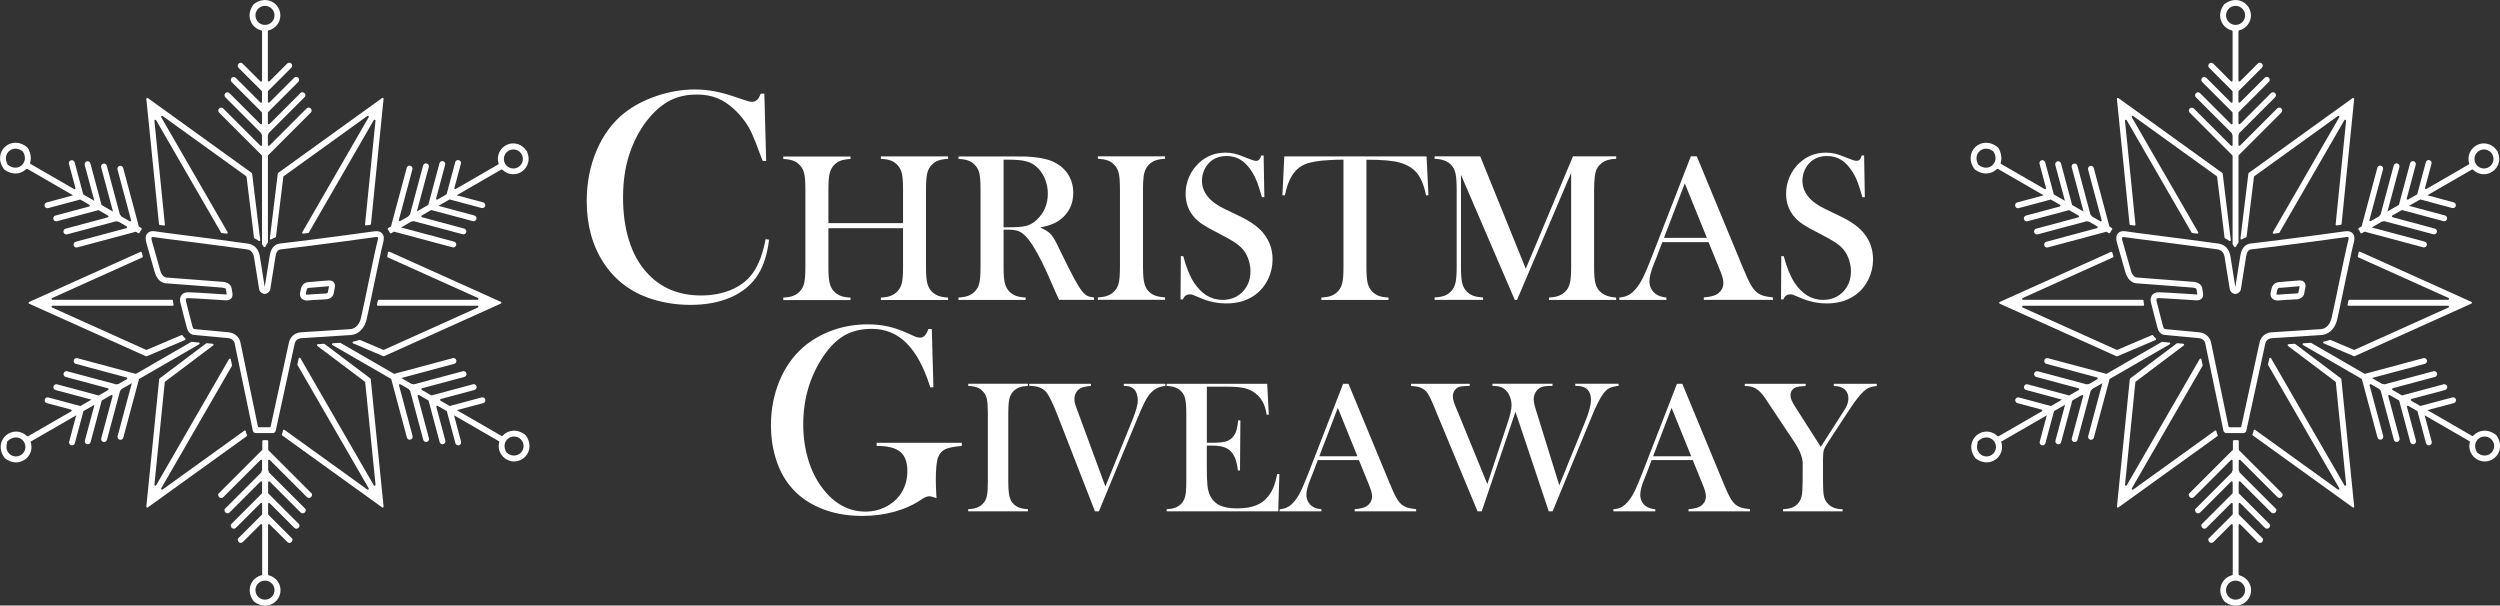 <svg xmlns="http://www.w3.org/2000/svg" id="Ebene_2" data-name="Ebene 2" viewBox="0 0 585.16 141.73"><rect x="0" y="0" width="585.16" height="141.73" fill="#333333" stroke="none"/><defs><style>      .cls-1 {        fill: #fff;      }    </style></defs><g id="Ebene_1-2" data-name="Ebene 1"><g><g><path class="cls-1" d="M70.59,80.74s0,.03,0,.04c0-.02,0-.04,0-.04Z"></path><path class="cls-1" d="M122.99,101.82c-1.98-1.58-4.15-1.15-5.35.17-.07.08-.18.09-.27.04l-10.44-6.03h0l6.18-1.65c.37-.1.58-.48.49-.84-.1-.37-.48-.59-.84-.49l-7.5,2.01h0s-2.14-1.23-2.14-1.23c-.17-.1-.14-.36.05-.41l7.89-2.11c.37-.1.58-.48.49-.84-.1-.37-.48-.59-.84-.49l-9.73,2.61h0s0,0,0,0l-2.22-1.28c-.17-.1-.14-.35.05-.41l9.88-2.65c.37-.1.58-.48.49-.84-.1-.37-.48-.59-.84-.49l-11.43,3.06s-.1,0-.15-.01c-.12-.06-.26-.08-.41-.06h0s0,0,0,0l-2.42-1.4h0s12.39-3.32,12.39-3.32c.37-.1.58-.48.49-.84-.1-.37-.48-.59-.84-.49l-13.72,3.68h0s-12.54-7.24-12.54-7.24c-.04-.02-.08-.03-.12-.03-.53.03-1.1.07-1.69.11-.22.01-.29.3-.1.41l13.69,7.9c.05.03.09.08.1.13l3.65,13.62c.08.31.36.51.66.51.06,0,.12,0,.18-.02.37-.1.58-.48.49-.84l-3.18-11.87c-.05-.19.15-.35.32-.25l1.96,1.13h0c.05.13.14.24.25.31.04.03.07.07.08.12l3.07,11.44c.08.31.36.51.66.51.06,0,.12,0,.18-.02.37-.1.58-.48.49-.84l-2.65-9.87c-.05-.19.15-.35.33-.25l2.22,1.28h0s2.61,9.73,2.61,9.73c.08.31.36.51.66.51.06,0,.12,0,.18-.02.37-.1.58-.48.49-.84l-2.11-7.88c-.05-.19.15-.35.32-.25l2.13,1.23h0s2.01,7.5,2.01,7.5c.08.31.36.51.66.51.06,0,.12,0,.18-.02.37-.1.58-.48.49-.84l-1.65-6.17h0s10.48,6.05,10.48,6.05c.09.05.13.15.1.24-.08.29-.12.6-.12.91,0,1.98,1.62,3.6,3.6,3.6,1.23,0,2.31-.62,2.97-1.56.01-.01.02-.02.02-.03h0s.07-.08.09-.12c.02-.03.03-.07.05-.1,0,0,0,0,0,0,.68-1.18.7-2.78-.4-4.33-.01-.02-.03-.03-.05-.05ZM122.47,104.97c-.12.46-.39.86-.75,1.16,0,0,0,0,0,0-.78.64-2.02.76-3.16-.21-.02-.02-.04-.04-.06-.07-.35-.67-.47-1.27-.38-1.8h0c.08-.48.3-.9.63-1.23.4-.4.95-.65,1.57-.65,1.23,0,2.23,1,2.23,2.23,0,.2-.03.39-.08.57Z"></path><path class="cls-1" d="M42.47,78.43l-8.12,3.45c-.06.02-.12.02-.18,0l-21.98-9.9c-.22-.1-.15-.42.09-.42h28.13c.14,0,.25-.14.21-.28h0c-.05-.17-.12-.49-.13-.89,0-.12-.1-.21-.22-.21H12.28c-.24,0-.31-.33-.09-.42l21.12-9.51c.1-.05.15-.16.12-.26-.09-.31-.17-.61-.26-.9-.04-.13-.18-.2-.3-.14l-24.97,11.24-1.08.49c-.17.08-.17.33,0,.4l1.08.49,26.26,11.82c.06.03.12.03.18,0l8.95-3.8c.15-.06.18-.26.06-.37-.23-.21-.44-.45-.61-.7-.06-.09-.17-.12-.27-.08Z"></path><path class="cls-1" d="M74.52,80.56h-.12c-.21.02-.28.28-.12.41l11.11,8.36s.08.09.09.15l2.42,23.98c.02.24-.29.34-.41.13l-17.17-29.74c-.1-.18-.37-.13-.41.06l-.3,1.36c-.01.05,0,.11.02.16l11.49,19.9,5.17,8.96c.12.21-.13.43-.32.29l-19.38-13.96c-.13-.09-.31-.03-.34.12l-.12.47c-.03.16-.08.3-.15.44-.04.1-.01.21.07.27l22.42,16.15.96.69c.16.11.37-.01.35-.2l-.12-1.18-2.89-28.65c0-.06-.04-.12-.09-.15l-10.72-8.07s-.09-.05-.15-.04c-.37.02-.74.05-1.1.07h-.21Z"></path><path class="cls-1" d="M38.57,52.35l-2.43-24.08c-.02-.24.29-.34.41-.13l15.18,26.29c.03.06.1.1.16.11.39.05.78.1,1.17.15.18.02.31-.17.22-.33l-10.37-17.96-5.17-8.96c-.12-.21.13-.43.32-.29l19.56,14.09c.05.04.08.09.09.15l1.74,14.23c0,.08.06.14.13.18.32.14.65.33.97.58.16.12.38,0,.36-.2l-1.9-15.55c0-.06-.04-.12-.09-.15l-23.36-16.83-.96-.69c-.16-.11-.37.01-.35.2l.12,1.18,2.84,28.12c.01.1.09.18.19.2.29.04.41.06.95.13.14.02.26-.1.25-.24l-.02-.21Z"></path><path class="cls-1" d="M33.08,53.37l-.5-.29c-.05-.03-.09-.08-.1-.13l-3.65-13.63c-.1-.37-.48-.59-.84-.49-.37.1-.58.48-.49.84l3.18,11.87c.05.19-.15.35-.32.25l-1.96-1.13h0c-.05-.14-.14-.25-.25-.32-.04-.03-.07-.07-.09-.12l-3.06-11.43c-.1-.37-.48-.59-.84-.49-.37.1-.58.48-.49.84l2.78,10.39h0l-2.68-1.55h0s-2.61-9.73-2.61-9.73c-.1-.37-.48-.59-.84-.49-.37.1-.58.48-.49.84l2.25,8.4h0s0,0,0,0l-2.52-1.45c-.05-.03-.09-.08-.1-.13l-1.99-7.42c-.1-.37-.48-.59-.84-.49-.37.1-.58.48-.49.84l1.52,5.66c.05.19-.15.35-.32.25l-10.2-5.89c-.09-.05-.13-.16-.1-.26.32-1.01.2-2.18-.51-3.48-.01-.02-.03-.05-.05-.06-3.88-3.32-8.52,1.15-5.5,5.08.01.02.03.03.05.05,1.92,1.4,3.92,1.05,5.12-.13.07-.07.18-.08.26-.03l10.7,6.18h0s-6.18,1.66-6.18,1.66c-.37.1-.58.48-.49.84.08.31.36.51.66.51.06,0,.12,0,.18-.02l7.5-2.01h0s2.13,1.23,2.13,1.23c.17.1.14.35-.05.41l-7.88,2.11c-.37.1-.58.48-.49.84.08.31.36.51.66.51.06,0,.12,0,.18-.02l9.64-2.58c.06-.02.12,0,.17.02l2.14,1.24c.17.1.14.35-.05.41l-9.87,2.65c-.37.1-.58.48-.49.84.08.31.36.51.66.51.06,0,.12,0,.18-.02l11.44-3.06c.05-.01.1,0,.15.01.09.04.19.07.29.07.03,0,.07,0,.1-.01h.01s1.95,1.13,1.95,1.13c.17.1.14.35-.05.41l-11.87,3.18c-.37.1-.58.48-.49.84.08.31.36.51.66.51.06,0,.12,0,.18-.02l13.71-3.67h0s.56.33.56.33c.12.07.27.01.32-.11.1-.24.31-.55.46-.75.08-.11.05-.26-.07-.32ZM5.75,37.59c-.12.46-.38.86-.74,1.16,0,0,0,0,0,0-.78.65-2.03.75-3.18-.18-.03-.02-.05-.05-.06-.08-.34-.68-.46-1.29-.36-1.83.08-.47.31-.9.64-1.22.75-.75,2-.94,3.22-.06.02.01.04.03.05.05.43.6.64,1.45.44,2.15Z"></path><path class="cls-1" d="M91.25,54.49c.05.13.2.18.31.11l.66-.38h0s13.71,3.67,13.71,3.67c.06.02.12.02.18.02.3,0,.58-.2.66-.51.1-.37-.12-.74-.49-.84l-12.39-3.32h0s0,0,0,0l2.42-1.4h0s.07.01.1.01c.1,0,.2-.03.29-.07.05-.02.1-.03.15-.01l11.44,3.06c.06.02.12.02.18.02.3,0,.58-.2.66-.51.1-.37-.12-.74-.49-.84l-9.87-2.65c-.19-.05-.22-.31-.05-.41l2.14-1.24c.05-.03.11-.04.17-.02l9.64,2.58c.06.02.12.02.18.02.3,0,.58-.2.66-.51.1-.37-.12-.74-.49-.84l-8.4-2.25h0s0,0,0,0l2.6-1.5h0l7.5,2.01c.06.02.12.02.18.02.3,0,.58-.2.66-.51.1-.37-.12-.74-.49-.84l-6.17-1.65h0s10.42-6.02,10.42-6.02c.09-.05.19-.04.26.03.65.65,1.55,1.06,2.55,1.06,1.99,0,3.6-1.62,3.6-3.6,0-.5-.1-.97-.29-1.4h0c0-.13-.03-.26-.09-.37-.05-.08-.11-.15-.18-.21-.02-.01-.03-.02-.05-.03h0c-.65-.96-1.75-1.6-2.99-1.6-1.98,0-3.6,1.62-3.6,3.6,0,.38.06.74.17,1.08.03.1-.01.2-.1.25l-9.92,5.73c-.17.1-.38-.06-.32-.25l1.52-5.66c.1-.37-.12-.74-.49-.84-.37-.1-.74.12-.84.49l-1.99,7.42c-.02.06-.05.11-.1.13l-2.06,1.19c-.17.1-.38-.06-.32-.25l2.11-7.89c.1-.37-.12-.74-.49-.84-.37-.1-.74.12-.84.49l-2.61,9.73h0s-2.68,1.55-2.68,1.55h0l2.79-10.4c.1-.37-.12-.74-.49-.84-.37-.1-.74.12-.84.49l-3.06,11.43s-.04.09-.09.12c-.11.08-.2.19-.25.32h0s-1.96,1.13-1.96,1.13c-.17.1-.38-.06-.32-.25l3.18-11.87c.1-.37-.12-.74-.49-.84-.37-.1-.74.12-.84.49l-3.68,13.72h0s-.66.38-.66.38c-.11.06-.15.21-.07.32.15.21.36.54.45.76ZM120.16,34.98c.6,0,1.15.24,1.55.63h0c.33.32.56.74.64,1.22.02.12.03.25.03.38,0,1.23-1,2.23-2.23,2.23-.54,0-1.04-.2-1.42-.52h0c-.36-.3-.62-.7-.73-1.17h0c-.04-.18-.07-.36-.07-.54,0-1.23,1-2.23,2.23-2.23Z"></path><path class="cls-1" d="M44.92,80.01c-.05-.01-.11,0-.16.02l-12.95,7.48h0s-13.71-3.67-13.71-3.67c-.37-.1-.74.12-.84.49-.1.37.12.74.49.84l11.87,3.18c.19.05.22.31.05.41l-1.96,1.13h0c-.14-.02-.28,0-.4.06-.05.02-.1.03-.15.01l-11.43-3.06c-.37-.1-.74.12-.84.49-.1.37.12.74.49.84l9.88,2.65c.19.05.22.31.05.41l-2.22,1.28h0s-9.73-2.61-9.73-2.61c-.37-.1-.74.12-.84.49-.1.37.12.74.49.84l8.4,2.25h0l-2.59,1.5h0s-7.5-2.01-7.5-2.01c-.37-.1-.74.12-.84.49-.1.37.12.74.49.84l5.65,1.51c.19.05.22.31.05.41l-10.1,5.83c-.09.05-.19.04-.26-.03-.65-.65-1.56-1.06-2.55-1.06-2.82,0-4.89,3.26-2.65,6.21.01.02.03.03.05.05,2.95,2.24,6.21.16,6.21-2.65,0-.44-.08-.86-.22-1.25h0s10.69-6.17,10.69-6.17h0s-1.65,6.17-1.65,6.17c-.1.37.12.74.49.84.06.02.12.02.18.02.3,0,.58-.2.66-.51l2.01-7.5h0s2.59-1.5,2.59-1.5h0s-2.25,8.4-2.25,8.4c-.1.37.12.74.49.84.06.02.12.02.18.02.3,0,.58-.2.66-.51l2.61-9.73h0s2.22-1.28,2.22-1.28c.17-.1.38.06.32.25l-2.65,9.88c-.1.37.12.74.49.84.06.02.12.02.18.02.3,0,.58-.2.66-.51l3.07-11.44s.04-.09.08-.12c.11-.07.2-.18.25-.31h0s0,0,0,0l2.42-1.39h0s0,0,0,0l-3.32,12.39c-.1.37.12.74.49.84.06.02.12.02.18.02.3,0,.58-.2.66-.51l3.68-13.72h0s14.08-8.13,14.08-8.13c.19-.11.12-.39-.09-.41-.4-.04-.76-.07-1.04-.09-.18,0-.36-.03-.53-.06ZM3.73,106.84c-.6,0-1.14-.24-1.54-.63,0,0,0,0,0,0-.33-.32-.56-.74-.65-1.21-.09-.48.02-1.02.14-1.61,0-.04.03-.09.06-.12,1.23-1.17,2.58-1.06,3.41-.37.35.3.61.7.73,1.17h0c.04.18.07.36.07.54,0,1.23-1,2.23-2.23,2.23Z"></path><path class="cls-1" d="M111.76,70.18h-23.1c-.1,0-.2.07-.22.18-.07.33-.13.64-.2.93-.03.14.08.27.22.27h23.3c.24,0,.31.33.09.42l-21.98,9.9c-.06.03-.12.03-.18,0l-5.43-2.31c-.06-.02-.12-.02-.18,0-.32.15-.91.29-1.39.38-.21.04-.25.34-.04.42l7.06,3c.06.02.12.02.18,0l26.26-11.82,1.08-.49c.17-.08.17-.33,0-.4l-1.08-.49-25.01-11.26c-.13-.06-.28.02-.31.15-.06.29-.13.6-.2.93-.02.1.03.21.13.25l21.1,9.5c.22.1.15.42-.09.42Z"></path><path class="cls-1" d="M62.71,56.68v-20.2c0-.06.02-.12.06-.16l9.97-9.97c.27-.27.27-.7,0-.97-.27-.27-.7-.27-.97,0l-8.69,8.69c-.14.14-.38.04-.38-.16v-2.19s.02-.09.04-.13c.06-.1.1-.21.11-.33,0-.05.03-.1.06-.13l8.37-8.37c.27-.27.27-.7,0-.97-.27-.27-.7-.27-.97,0l-7.23,7.23c-.14.14-.38.04-.38-.16v-2.47c0-.06.02-.12.06-.16l7.06-7.06c.27-.27.27-.7,0-.97-.27-.27-.7-.27-.97,0l-5.77,5.77c-.14.14-.38.04-.38-.16v-2.37c0-.06.02-.12.06-.16l5.43-5.43c.27-.27.27-.7,0-.97-.27-.27-.7-.27-.97,0l-4.14,4.14c-.14.14-.38.04-.38-.16V7.32c0-.1.07-.19.17-.21,1.58-.39,2.75-1.81,2.75-3.5,0-2.81-3.24-4.89-6.2-2.66-.02.01-.03.03-.05.05-2.02,2.64-.57,5.55,1.79,6.12.1.02.17.11.17.21v11.55c0,.2-.24.3-.38.16l-4.14-4.14c-.27-.27-.7-.27-.97,0-.27.27-.27.7,0,.97l5.43,5.43s.06.1.06.16v2.37c0,.2-.24.3-.38.16l-5.77-5.77c-.27-.27-.7-.27-.97,0-.27.27-.27.7,0,.97l7.06,7.06s.06.1.06.16v2.47c0,.2-.24.3-.38.16l-7.23-7.23c-.27-.27-.7-.27-.97,0-.27.27-.27.7,0,.97l8.37,8.37s.06.08.06.13c0,.12.05.23.11.33.03.04.04.08.04.13v2.19c0,.2-.24.3-.38.16l-8.69-8.69c-.27-.27-.7-.27-.97,0-.27.27-.27.7,0,.97l9.98,9.98s.06.1.06.16v20.61s.02.09.05.13c.11.15.22.31.33.49.09.15.31.14.39-.01.17-.34.36-.63.56-.88.03-.04.05-.09.05-.14ZM59.79,3.6c0-.99.64-1.83,1.54-2.12.22-.07.45-.11.69-.11s.47.04.69.11c.89.29,1.54,1.13,1.54,2.12s-.64,1.83-1.54,2.12c-.22.07-.45.11-.69.11s-.47-.04-.69-.11c-.89-.29-1.54-1.13-1.54-2.12Z"></path><path class="cls-1" d="M66.41,41.24l19.56-14.09c.19-.14.44.08.32.29l-5.17,8.96-10.37,17.96c-.09.16.04.35.22.33.38-.05.77-.1,1.16-.15.07,0,.13-.05.16-.11l15.19-26.3c.12-.21.44-.1.41.13l-2.43,24.08-.02.18c-.02.14.11.26.25.24.54-.07.68-.1.95-.13.1-.01.18-.1.19-.2l2.83-28.1.12-1.18c.02-.19-.19-.31-.35-.2l-.96.69-23.36,16.83c-.05.04-.08.09-.09.15l-1.86,15.2c-.02.19.18.32.34.21.32-.21.64-.36.95-.46.08-.03.14-.1.15-.18l1.72-14.01c0-.06.04-.12.09-.15Z"></path><path class="cls-1" d="M61.27,105.41l-10.15,10.15s-.06.1-.06.15c0,.57.36.85.72.85.18,0,.35-.07.49-.2l8.69-8.69c.14-.14.38-.04.38.16v2.19s-.02.09-.04.13c-.06.1-.1.21-.11.33,0,.05-.03.1-.06.13l-8.54,8.54s-.06.1-.06.15c0,.57.36.85.72.85.18,0,.35-.07.49-.2l7.23-7.23c.14-.14.38-.04.38.16v2.47c0,.06-.02.12-.06.16l-7.23,7.23s-.06.1-.06.15c0,.57.36.86.72.86.18,0,.35-.07.49-.2l5.77-5.77c.14-.14.38-.04.38.16v2.37c0,.06-.02.12-.06.16l-5.6,5.6s-.06.1-.06.15c0,.57.36.85.72.85.18,0,.35-.07.49-.2l4.14-4.14c.14-.14.38-.04.38.16v11.55c0,.1-.07.19-.17.21-2.36.58-3.81,3.48-1.79,6.12.01.02.03.03.05.05,2.96,2.22,6.2.15,6.2-2.66,0-1.7-1.17-3.12-2.75-3.5-.1-.02-.17-.11-.17-.21v-11.55c0-.2.24-.3.38-.16l4.14,4.14c.13.13.31.2.49.2.36,0,.73-.29.72-.86,0-.05-.03-.11-.06-.15l-5.6-5.6s-.06-.1-.06-.16v-2.37c0-.2.24-.3.38-.16l5.77,5.77c.13.13.31.2.49.2.36,0,.73-.29.72-.86,0-.05-.03-.11-.06-.15l-7.23-7.23s-.06-.1-.06-.16v-2.47c0-.2.24-.3.38-.16l7.23,7.23c.13.13.31.2.49.2.36,0,.73-.29.72-.86,0-.05-.03-.11-.06-.15l-8.54-8.54s-.06-.08-.06-.13c0-.11-.04-.23-.11-.33-.03-.04-.04-.08-.04-.13v-2.19c0-.2.24-.3.38-.16l8.69,8.69c.13.13.31.2.49.2.36,0,.73-.29.72-.86,0-.05-.03-.11-.06-.15l-10.15-10.15s-.06-.1-.06-.16v-1.99c0-.12-.1-.22-.22-.22h-.93c-.12,0-.22.1-.22.22v2c0,.06-.02.12-.06.16ZM62.71,136.01c.89.29,1.54,1.13,1.54,2.12s-.64,1.83-1.54,2.12c-.22.07-.45.11-.69.11s-.47-.04-.69-.11c-.89-.29-1.54-1.13-1.54-2.12s.64-1.83,1.54-2.12c.22-.07.45-.11.69-.11s.47.04.69.11Z"></path><path class="cls-1" d="M57.18,100.81l-19.12,13.77c-.19.14-.44-.08-.32-.29l5.17-8.96,11.37-19.69s.04-.1.03-.16l-.29-1.37c-.04-.2-.31-.24-.41-.07l-17.06,29.54c-.12.21-.44.1-.41-.13l2.42-23.98c0-.06.04-.12.09-.15l11.24-8.46c.16-.12.09-.38-.11-.4-.46-.04-.93-.09-1.38-.13-.05,0-.11.01-.15.04l-10.9,8.21s-.08.09-.09.15l-2.89,28.65-.12,1.18c-.02.19.19.31.35.2l.96-.69,22.19-15.98c.09-.07.12-.19.06-.29-.1-.19-.18-.4-.23-.62l-.05-.25c-.03-.16-.22-.23-.35-.13Z"></path><path class="cls-1" d="M71.86,70.33h.03s.02,0,.03,0c.03,0,3.17-.24,4.34-.27,1.21-.04,1.82-.85,1.87-1.59l.2-.98s0-.01,0-.02c.06-.21.21-.87-.2-1.38-.2-.25-.59-.52-1.33-.44-1.59.14-4.51.37-4.52.37-.55,0-1.55.32-1.84,1.54v.06c-.06.22-.14.54-.2.88-.11.65.11,1.07.31,1.3.44.5,1.1.54,1.3.54ZM71.59,68.71c.05-.29.12-.59.17-.79v-.06c.12-.43.4-.48.51-.48.03,0,.05,0,.08,0,.02,0,3.04-.25,4.57-.38h.02s.06,0,.08,0c0,.03-.01.06-.02.09,0,.03-.02.05-.02.08l-.21,1.07v.02s-.01.05-.01.09c-.02.22-.21.34-.56.35-1.21.04-4.34.27-4.37.28-.03,0-.06,0-.08,0-.11-.02-.19-.12-.17-.23,0,0,0,0,0,0Z"></path><path class="cls-1" d="M68.96,80.51c0-.05.19-1.25,1.55-1.35.53-.04,2.09-.13,3.9-.25h.17c2.86-.19,6.43-.41,7.48-.49,1.27-.1,2.32-.76,3.04-1.91.47-.76.65-1.5.68-1.64.13-.46.64-2.91,1.47-6.86v-.03c.96-4.53,2.14-10.17,2.42-11.16.28-.98.21-1.7-.23-2.19-.4-.45-1.02-.61-1.85-.48h-.02c-1.01.16-14.19,1.94-21.58,2.8h-.1c-.88.11-2.35.27-2.78,3.02-.93,5.91-1,6.34-1.15,7.21h0c-.25-1.53-1.14-7.18-1.15-7.21,0-.01,0-.02,0-.04-.55-2.61-2.26-2.84-3.17-2.97h-.08c-3.79-.54-9.31-1.25-13.75-1.82h-.01c-3.76-.48-7.01-.9-7.45-.99-.79-.15-1.44.01-1.85.46-.45.49-.53,1.23-.25,2.2.42,1.45,1.49,5.22,1.84,6.46l.1.35c.03.11.19.7.55,1.29.57.92,1.37,1.42,2.31,1.42,3.57.25,11.96.91,12.91.99h.04c.28.02.64.11.8.25.04.03.07.08.07.13l.2,1.21s0,.01,0,.02c-.03,0-.08,0-.12,0l-.25-.02c-5.05-.33-8.05-.5-8.67-.5-.87,0-1.33.37-1.56.68-.51.69-.3,1.58-.25,1.75.05.21,1.3,5.16,1.54,5.98.13.54.68,1.58,1.79,1.59,1.72.14,6.42.59,7.83.73,1.37.14,1.56,1.21,1.57,1.33,0,.02,0,.04,0,.06l4.23,20.3c.07.32.35.54.67.54h4.01c.32,0,.6-.23.67-.54l4.42-20.3s0-.04,0-.05ZM54.1,69.87c.43-.49.32-1.14.31-1.17l-.22-1.35s-.01-.07-.03-.11c-.38-1.14-1.83-1.26-2.11-1.28-.95-.07-9.34-.73-12.94-.99-.02,0-.03,0-.05,0-1.14,0-1.55-1.65-1.56-1.67,0-.01,0-.02,0-.03-.01-.05-1.45-5.11-1.94-6.83-.17-.58-.11-.85-.05-.9.04-.05.24-.1.58-.03.48.09,3.43.47,7.51.99h.06c4.43.58,9.94,1.28,13.72,1.81h.08c.78.12,1.66.24,2.01,1.89v.09c.33,2,1.08,6.73,1.19,7.4.02.1.04.17.06.23,0,.01,0,.03.01.04.23.48.71.82,1.21.85.01,0,.03,0,.04,0,.48-.04.94-.34,1.18-.79.02-.04.04-.09.06-.14.01-.05.03-.12.04-.19l.05-.29h0c.14-.86.21-1.29,1.15-7.22.27-1.71.82-1.77,1.58-1.86h.11c7.52-.88,20.8-2.68,21.67-2.82.42-.07.58,0,.61.03.04.05.11.3-.07.9-.3,1.04-1.44,6.49-2.44,11.29v.05c-.67,3.15-1.35,6.41-1.45,6.73,0,.02-.01.04-.02.06-.02.09-.49,2.32-2.49,2.48-1.05.08-4.61.3-7.47.48h0c-1.8.11-3.51.22-4.07.26-1.95.14-2.69,1.69-2.81,2.5l-4.26,19.56c-.02.1-.11.17-.22.17h-2.54c-.1,0-.2-.07-.22-.18l-4.07-19.54s0,0,0-.01c-.03-.2-.16-.85-.7-1.47-.51-.59-1.24-.94-2.09-1.03-1.43-.14-6.17-.59-7.88-.74-.02,0-.04,0-.06,0-.34,0-.49-.54-.5-.56,0-.01,0-.03-.01-.04-.22-.74-1.52-5.9-1.53-5.95v-.02c-.04-.14-.07-.44.02-.57.06-.08.23-.12.46-.12.34,0,1.9.06,8.58.5l.25.02c.67.04,1.05-.22,1.25-.44Z"></path></g><g><g><path class="cls-1" d="M178.91,21.96l.42,15.71h-.81c-.26-.68-.46-1.2-.6-1.55-.82-2.25-1.49-3.93-2-5.03-.91-1.97-2.24-3.77-3.97-5.41-1.31-1.24-2.67-2.14-4.08-2.71s-2.99-.84-4.75-.84c-2.65,0-4.95.57-6.89,1.72-1.71,1.01-3.3,2.46-4.78,4.34-1.48,1.89-2.68,4.04-3.62,6.45-1.34,3.4-2,7.27-2,11.6,0,3.68.46,7,1.37,9.95s2.25,5.43,4.01,7.42c3.23,3.7,7.52,5.55,12.87,5.55,2.67,0,5.07-.46,7.21-1.39,2.13-.93,3.78-2.23,4.96-3.92,1.36-1.95,2.34-4.57,2.95-7.88l.81.14c-.45,3.7-1.45,6.64-3.02,8.82-1.5,2.09-3.57,3.68-6.21,4.78s-5.69,1.65-9.16,1.65c-3.23,0-6.33-.48-9.28-1.44-4.71-1.55-8.39-4.34-11.04-8.38-2.65-4.04-3.97-8.86-3.97-14.47,0-4.29.77-8.24,2.32-11.87s3.7-6.53,6.47-8.74c2.13-1.69,4.68-3.03,7.65-4.03,2.96-1,5.94-1.49,8.91-1.49s5.84.54,9,1.62l2.88.95c.56.21,1.05.32,1.48.32.59,0,1.07-.25,1.44-.74.16-.23.36-.62.6-1.16h.84Z"></path><path class="cls-1" d="M193.9,52.23h17.47v-7.9c0-1.69-.09-2.94-.28-3.74-.19-.8-.54-1.47-1.05-1.99-.46-.48-.98-.82-1.56-1.03-.58-.21-1.35-.34-2.3-.39v-.57h15.73v.57c-.94.05-1.69.18-2.28.39-.58.21-1.1.56-1.56,1.03-.51.53-.86,1.19-1.05,2.01-.19.81-.28,2.05-.28,3.73v18.14c0,1.67.09,2.91.28,3.72.19.8.54,1.48,1.05,2.02.46.46.98.8,1.56,1.02.58.22,1.34.36,2.28.41v.57h-15.73v-.57c.95-.05,1.72-.18,2.3-.41.58-.22,1.1-.56,1.56-1.02.51-.52.86-1.19,1.05-1.99.19-.8.28-2.05.28-3.74v-9.08h-17.47v9.08c0,1.67.09,2.92.28,3.73.19.81.54,1.48,1.05,2.01.44.46.96.8,1.54,1.02.58.22,1.35.36,2.3.41v.57h-15.73v-.57c.95-.05,1.72-.18,2.3-.41.58-.22,1.1-.56,1.54-1.02.52-.52.88-1.19,1.06-1.99.18-.8.27-2.05.27-3.74v-18.14c0-1.69-.09-2.94-.27-3.74-.18-.8-.53-1.47-1.06-1.99-.44-.48-.96-.82-1.55-1.03-.59-.21-1.35-.34-2.29-.39v-.57h15.73v.57c-.94.05-1.69.18-2.28.39-.58.21-1.1.56-1.56,1.03-.51.53-.86,1.19-1.05,2.01-.19.81-.28,2.05-.28,3.73v7.9Z"></path><path class="cls-1" d="M234.9,53.76v8.71c0,1.67.09,2.92.28,3.73.19.81.54,1.48,1.05,2.01.44.46.96.8,1.54,1.02.58.22,1.35.36,2.3.41v.57h-15.73v-.57c.95-.05,1.72-.18,2.3-.41.58-.22,1.1-.56,1.54-1.02.52-.52.88-1.19,1.06-1.99.18-.8.27-2.05.27-3.74v-18.14c0-1.69-.09-2.94-.27-3.74-.18-.8-.53-1.47-1.06-1.99-.44-.48-.96-.82-1.55-1.03-.59-.21-1.35-.34-2.29-.39v-.57h11.86c1.98,0,3.29,0,3.91.02,2.54.11,4.54.46,5.98,1.03,1.62.66,2.88,1.64,3.78,2.94.89,1.3,1.34,2.82,1.34,4.54,0,2.56-.97,4.61-2.9,6.15-.59.46-1.24.84-1.96,1.13-.71.3-1.67.57-2.87.84.98.41,1.71.84,2.19,1.28.38.34.72.78,1.03,1.29.31.52.78,1.43,1.4,2.74,1.46,3,2.56,5.2,3.31,6.58.75,1.39,1.37,2.39,1.88,3.01.41.51.81.86,1.19,1.06.39.2.91.33,1.59.39v.57h-8.17c-.41-.9-.67-1.48-.79-1.72l-1.72-3.91c-1.03-2.35-2.08-4.42-3.13-6.23-1.05-1.79-2.01-3.01-2.88-3.67-.44-.33-.92-.56-1.43-.7-.51-.14-1.13-.21-1.87-.21h-1.21ZM234.9,53.21h.94c2.03,0,3.49-.11,4.37-.34.88-.23,1.7-.71,2.47-1.43,1.72-1.64,2.58-3.67,2.58-6.1,0-1.3-.25-2.51-.75-3.65-.5-1.14-1.19-2.08-2.08-2.82-.69-.56-1.51-.95-2.46-1.17-.95-.22-2.31-.33-4.06-.33h-1.01v15.85Z"></path><path class="cls-1" d="M272.7,36.6v.57c-.94.05-1.69.18-2.28.39-.58.21-1.1.56-1.56,1.03-.64.66-1.03,1.57-1.18,2.73-.1.87-.15,1.87-.15,3v18.14c0,1.36.07,2.44.2,3.22s.34,1.42.64,1.89c.43.66.98,1.14,1.65,1.46.67.32,1.57.51,2.68.58v.57h-15.73v-.57c.95-.05,1.72-.18,2.3-.41.58-.22,1.1-.56,1.54-1.02.52-.52.88-1.19,1.06-1.99.18-.8.27-2.05.27-3.74v-18.14c0-1.69-.09-2.94-.27-3.74-.18-.8-.53-1.47-1.06-1.99-.44-.48-.96-.82-1.55-1.03-.59-.21-1.35-.34-2.29-.39v-.57h15.73Z"></path><path class="cls-1" d="M276.32,70.1l.07-10.16.57.02c.69,2.59,1.51,4.62,2.46,6.11,1.79,2.75,4.04,4.12,6.74,4.12,1.89,0,3.45-.63,4.68-1.89,1.23-1.26,1.85-2.86,1.85-4.8,0-.84-.14-1.69-.41-2.56-.27-.87-.64-1.62-1.1-2.24-.48-.64-1.14-1.26-2.01-1.85-.86-.59-2.18-1.34-3.95-2.24-1.56-.79-2.75-1.45-3.58-1.99-.83-.54-1.5-1.09-2.01-1.65-1.41-1.54-2.12-3.42-2.12-5.64,0-1.36.27-2.67.82-3.94.55-1.26,1.32-2.35,2.3-3.25,1.74-1.61,3.8-2.41,6.18-2.41.77,0,1.48.08,2.14.23.66.16,1.53.46,2.63.92.82.33,1.38.54,1.67.63.3.09.56.14.79.14.57,0,.96-.42,1.16-1.26h.57l.17,9.77h-.57c-.44-1.56-.82-2.75-1.14-3.58-.32-.83-.7-1.6-1.14-2.3-.8-1.28-1.69-2.23-2.65-2.84s-2.08-.92-3.34-.92c-1.83,0-3.28.62-4.35,1.87-.44.51-.79,1.11-1.04,1.8-.25.69-.38,1.38-.38,2.07,0,2.74,1.76,4.95,5.28,6.63l3.46,1.67c2.67,1.26,4.6,2.66,5.77,4.19,1.34,1.71,2.02,3.7,2.02,5.96,0,1.51-.3,2.95-.91,4.32-.85,1.91-2.13,3.39-3.84,4.43-1.71,1.04-3.72,1.56-6.03,1.56-2.12,0-4.15-.42-6.1-1.26-1.02-.44-1.62-.7-1.82-.76-.2-.07-.42-.1-.66-.1-.79,0-1.33.39-1.62,1.18h-.57Z"></path><path class="cls-1" d="M314.47,37.37c-1.03,0-2.14.03-3.32.1-2.53.13-4.41.45-5.65.96-1.24.51-2.26,1.39-3.06,2.63-.74,1.15-1.3,2.71-1.7,4.68l-.57-.05.44-9.08h33.3l.44,9.08-.57.05c-.44-2.28-1.14-4.01-2.08-5.18-.94-1.17-2.32-2.01-4.12-2.52-1.53-.44-4.11-.66-7.75-.66v25.1c0,1.67.09,2.92.28,3.73s.54,1.48,1.05,2.01c.46.48.98.82,1.56,1.03.58.21,1.34.34,2.28.39v.57h-15.73v-.57c.95-.05,1.72-.18,2.3-.39.58-.21,1.1-.56,1.56-1.03.51-.52.86-1.19,1.05-1.99.19-.8.28-2.05.28-3.74v-25.1Z"></path><path class="cls-1" d="M378.28,37.17c-.94.05-1.69.18-2.25.38-.57.21-1.09.55-1.56,1.02-.36.34-.63.73-.81,1.14-.18.42-.3.95-.37,1.59-.11.85-.17,1.86-.17,3.03v18.14c0,1.69.1,2.95.3,3.77.2.82.55,1.48,1.06,1.97.9.87,2.17,1.35,3.81,1.43v.57h-15.73v-.57c.95-.05,1.72-.18,2.3-.41.58-.22,1.1-.56,1.56-1.02.51-.52.86-1.19,1.05-2.01.19-.81.28-2.05.28-3.73v-22l-12.67,29.73h-.52l-12.6-29.29v21.56c0,1.69.09,2.94.28,3.74.19.8.54,1.47,1.05,1.99.46.48.98.82,1.56,1.03.58.21,1.34.34,2.28.39v.57h-11.34v-.57c.94-.05,1.69-.18,2.28-.39.58-.21,1.1-.56,1.56-1.03.51-.52.86-1.19,1.05-2.01.19-.81.28-2.05.28-3.73v-18.14c0-.75-.02-1.47-.07-2.14-.08-1.21-.27-2.1-.57-2.66-.41-.77-.97-1.34-1.69-1.71-.71-.37-1.66-.59-2.84-.65v-.57h10.68l10.66,26.31,11.05-26.31h10.11v.57Z"></path><path class="cls-1" d="M414.97,70.19h-16.17v-.57c1.46-.13,2.48-.38,3.05-.74,1.02-.64,1.53-1.53,1.53-2.66,0-.67-.23-1.58-.69-2.71l-.42-1.03-2.36-5.81h-10.83l-1.28,3.4-.62,1.53c-.74,1.8-1.11,3.22-1.11,4.26,0,.61.14,1.17.41,1.7.27.53.64.95,1.1,1.28.64.44,1.46.71,2.46.79v.57h-11.02v-.57c.87-.05,1.63-.26,2.29-.64.66-.38,1.3-.98,1.92-1.82.52-.67,1.04-1.54,1.54-2.6.5-1.06,1.16-2.65,1.98-4.76l9.01-23.21h1.4l10.71,25.86c.8,1.95,1.44,3.35,1.92,4.18.48.84.99,1.47,1.55,1.89.39.3.84.52,1.35.68.51.16,1.27.29,2.29.41v.57ZM399.52,55.67l-5.17-12.75-4.87,12.75h10.04Z"></path><path class="cls-1" d="M416.87,70.1l.07-10.16.57.02c.69,2.59,1.51,4.62,2.46,6.11,1.79,2.75,4.04,4.12,6.74,4.12,1.89,0,3.45-.63,4.68-1.89,1.23-1.26,1.85-2.86,1.85-4.8,0-.84-.14-1.69-.41-2.56-.27-.87-.64-1.62-1.1-2.24-.48-.64-1.14-1.26-2.01-1.85-.86-.59-2.18-1.34-3.95-2.24-1.56-.79-2.75-1.45-3.58-1.99-.83-.54-1.5-1.09-2.01-1.65-1.41-1.54-2.12-3.42-2.12-5.64,0-1.36.27-2.67.82-3.94.55-1.26,1.32-2.35,2.3-3.25,1.74-1.61,3.8-2.41,6.18-2.41.77,0,1.48.08,2.14.23.66.16,1.53.46,2.63.92.82.33,1.38.54,1.67.63.3.09.56.14.79.14.57,0,.96-.42,1.16-1.26h.57l.17,9.77h-.57c-.44-1.56-.82-2.75-1.14-3.58-.32-.83-.7-1.6-1.14-2.3-.8-1.28-1.69-2.23-2.65-2.84s-2.08-.92-3.34-.92c-1.83,0-3.28.62-4.35,1.87-.44.51-.79,1.11-1.04,1.8-.25.69-.38,1.38-.38,2.07,0,2.74,1.76,4.95,5.28,6.63l3.46,1.67c2.67,1.26,4.6,2.66,5.77,4.19,1.34,1.71,2.02,3.7,2.02,5.96,0,1.51-.3,2.95-.91,4.32-.85,1.91-2.13,3.39-3.84,4.43-1.71,1.04-3.72,1.56-6.03,1.56-2.12,0-4.15-.42-6.1-1.26-1.02-.44-1.62-.7-1.82-.76-.2-.07-.42-.1-.66-.1-.79,0-1.33.39-1.62,1.18h-.57Z"></path></g><g><path class="cls-1" d="M218.1,77.04l.38,13.59-.72.06c-1.44-4.62-3.28-8.07-5.53-10.33-2.25-2.26-4.97-3.39-8.16-3.39-2.48,0-4.61.51-6.39,1.52-1.78,1.01-3.44,2.65-4.98,4.92-3.12,4.65-4.69,9.96-4.69,15.94,0,2.85.38,5.55,1.12,8.08s1.84,4.77,3.28,6.7c2.79,3.75,6.2,5.62,10.22,5.62,1.58,0,3.07-.33,4.47-1,1.4-.67,2.54-1.58,3.44-2.75,1.23-1.62,1.84-3.55,1.84-5.78,0-2.06-.56-3.55-1.67-4.47-1.11-.92-2.95-1.38-5.52-1.38v-.72h19.94v.72c-1.83.17-3.12.42-3.86.77-.74.34-1.29.93-1.64,1.77-.4.92-.59,2.74-.59,5.47,0,.75.04,1.92.12,3.5l.06.72c-.79-.29-1.38-.44-1.75-.44-.46,0-1.04.24-1.75.72-1.81,1.25-3.92,2.21-6.31,2.88-2.4.67-4.93,1-7.59,1-3.67,0-6.97-.62-9.92-1.88-2.95-1.25-5.34-3.04-7.17-5.38-1.38-1.75-2.43-3.83-3.17-6.25-.74-2.42-1.11-4.98-1.11-7.69,0-3.73.67-7.2,2-10.41,1.33-3.21,3.21-5.85,5.62-7.94,1.98-1.69,4.26-2.99,6.84-3.91,2.58-.92,5.31-1.38,8.19-1.38,1.67,0,3.21.16,4.64.47,1.43.31,2.94.82,4.55,1.53l1.84.84c.46.19.88.28,1.25.28.83,0,1.47-.68,1.91-2.03h.81Z"></path><path class="cls-1" d="M240.59,89.83v.5c-.83.04-1.51.16-2.02.35-.52.19-.98.5-1.39.92-.57.58-.92,1.39-1.05,2.43-.09.77-.13,1.66-.13,2.67v16.12c0,1.21.06,2.17.18,2.87.12.7.31,1.26.57,1.68.38.58.87,1.02,1.47,1.3.6.28,1.39.46,2.38.51v.5h-13.98v-.5c.85-.04,1.53-.16,2.05-.36.52-.2.97-.5,1.37-.91.47-.47.78-1.06.94-1.77.16-.71.24-1.82.24-3.33v-16.12c0-1.5-.08-2.61-.24-3.33-.16-.71-.47-1.3-.94-1.77-.39-.42-.85-.73-1.38-.92-.53-.19-1.2-.31-2.03-.35v-.5h13.98Z"></path><path class="cls-1" d="M240.91,89.83h14.44v.5c-1.09.1-1.88.27-2.36.5-.45.22-.82.56-1.09,1.02s-.42.96-.42,1.5c0,.38.04.71.11,1.01.07.29.29.93.66,1.9l6.48,17.61,6.28-15.44c.88-2.17,1.31-3.75,1.31-4.75,0-.55-.09-1.07-.26-1.55s-.41-.85-.7-1.12c-.29-.25-.61-.42-.96-.53-.35-.1-.8-.15-1.36-.15v-.5h9.73v.5c-.8.07-1.5.27-2.09.59-.59.32-1.16.81-1.7,1.47-.36.47-.75,1.1-1.15,1.91-.4.81-.95,2.06-1.65,3.75l-8.97,21.63h-.92l-8.71-22.36c-1.14-2.93-2.05-4.79-2.73-5.58-.44-.5-.97-.86-1.61-1.08-.63-.23-1.41-.34-2.33-.34v-.5Z"></path><path class="cls-1" d="M296.61,89.83l.37,7.22-.5.02c-.19-1.22-.5-2.24-.94-3.04-.44-.8-1.07-1.51-1.9-2.12-.69-.51-1.49-.87-2.43-1.08-.93-.21-2.17-.32-3.72-.32h-5.01v13.12h1.31c1.33,0,2.33-.09,3-.26.67-.18,1.22-.49,1.64-.94.41-.42.71-.92.91-1.5.2-.58.36-1.43.49-2.55l.5.02-.09,11.72h-.5c-.13-1.12-.32-2.03-.58-2.71-.26-.69-.61-1.27-1.06-1.75-.44-.47-1.01-.81-1.71-1.03-.7-.22-1.59-.33-2.67-.33h-1.25v5.01c0,2,.05,3.45.15,4.36.1.91.3,1.67.59,2.29.5,1.05,1.25,1.82,2.26,2.31,1.01.49,2.35.73,4.01.73,1.75,0,3.22-.22,4.4-.67,1.18-.44,2.14-1.13,2.89-2.07.52-.63.95-1.34,1.28-2.14.33-.8.63-1.86.91-3.17l.5.02-.28,8.71h-26.1v-.5c.83-.04,1.51-.16,2.02-.35.52-.19.98-.5,1.39-.92.45-.47.76-1.06.93-1.78.17-.72.25-1.83.25-3.31v-16.12c0-1.49-.08-2.59-.25-3.31-.17-.72-.48-1.32-.93-1.78-.39-.42-.85-.73-1.37-.92-.52-.19-1.2-.31-2.05-.35v-.5h23.52Z"></path><path class="cls-1" d="M331.45,119.69h-14.37v-.5c1.3-.12,2.2-.34,2.71-.66.9-.57,1.36-1.36,1.36-2.36,0-.6-.2-1.4-.61-2.41l-.37-.92-2.1-5.16h-9.62l-1.14,3.02-.55,1.36c-.66,1.6-.98,2.87-.98,3.78,0,.54.12,1.04.36,1.51.24.47.56.85.97,1.14.57.39,1.3.63,2.19.7v.5h-9.8v-.5c.77-.04,1.45-.23,2.03-.57.58-.34,1.15-.88,1.71-1.62.47-.6.92-1.37,1.37-2.31.44-.94,1.03-2.35,1.76-4.23l8.01-20.63h1.25l9.52,22.99c.71,1.74,1.28,2.98,1.71,3.72.42.74.88,1.31,1.38,1.68.35.26.75.46,1.2.6.45.14,1.13.26,2.03.36v.5ZM317.72,106.79l-4.59-11.33-4.33,11.33h8.92Z"></path><path class="cls-1" d="M330.25,89.83h13.76v.5c-1.28,0-2.16.1-2.62.28-.39.18-.71.46-.96.85-.25.39-.37.84-.37,1.33,0,.61.23,1.46.7,2.54l.57,1.36,6.8,16.62,4.75-14.33c.61-1.84.92-3.21.92-4.11,0-.67-.12-1.32-.36-1.96-.24-.63-.56-1.15-.95-1.54-.38-.38-.81-.65-1.3-.81-.49-.16-1.11-.24-1.87-.24v-.5h14.07v.5c-.86,0-1.48.03-1.87.09-.39.06-.75.18-1.08.37-.44.26-.79.64-1.06,1.13-.27.49-.4,1.02-.4,1.59,0,.53.2,1.44.61,2.73l5.38,17.35,6.02-14.77c.93-2.26,1.4-4.01,1.4-5.25s-.43-2.22-1.29-2.76c-.53-.32-1.32-.48-2.38-.48v-.5h10.13v.5c-.98.1-1.72.29-2.22.56-.5.27-1,.76-1.5,1.48-.73,1.02-1.64,2.87-2.73,5.53l-8.99,21.79h-.9l-7.79-23.3-7.9,23.3h-.98l-9.78-23.54-.66-1.6c-.45-1.08-.83-1.86-1.14-2.34-.31-.48-.68-.86-1.12-1.14-.35-.23-.73-.4-1.14-.5-.41-.1-.98-.18-1.73-.24v-.5Z"></path><path class="cls-1" d="M409.59,119.69h-14.37v-.5c1.3-.12,2.2-.34,2.71-.66.9-.57,1.36-1.36,1.36-2.36,0-.6-.2-1.4-.61-2.41l-.37-.92-2.1-5.16h-9.62l-1.14,3.02-.55,1.36c-.66,1.6-.98,2.87-.98,3.78,0,.54.12,1.04.36,1.51.24.47.56.85.97,1.14.57.39,1.3.63,2.19.7v.5h-9.8v-.5c.77-.04,1.45-.23,2.03-.57.58-.34,1.15-.88,1.71-1.62.47-.6.92-1.37,1.37-2.31.44-.94,1.03-2.35,1.76-4.23l8.01-20.63h1.25l9.52,22.99c.71,1.74,1.28,2.98,1.71,3.72.42.74.88,1.31,1.38,1.68.35.26.75.46,1.2.6.45.14,1.13.26,2.03.36v.5ZM395.85,106.79l-4.59-11.33-4.33,11.33h8.92Z"></path><path class="cls-1" d="M417.34,119.69v-.5c.83-.04,1.51-.16,2.03-.35.53-.19.99-.5,1.4-.92.45-.47.76-1.06.92-1.77.16-.71.24-1.82.24-3.33l.02-4.27c0-.61-.12-1.29-.37-2.03-.28-.86-.85-1.94-1.71-3.24l-5.67-8.51-1.01-1.53c-.74-1.11-1.47-1.87-2.19-2.27-.36-.22-.73-.37-1.09-.46-.36-.09-.88-.15-1.53-.17v-.5h14.26v.5c-1.21.07-1.98.18-2.32.33-.82.35-1.23.98-1.23,1.9,0,.34.09.71.27,1.14.18.42.48.96.89,1.6l5.93,9.28,5.08-7.92.57-.9c.54-.85.81-1.68.81-2.49,0-.93-.3-1.65-.9-2.17-.6-.51-1.44-.77-2.52-.77v-.5h10.06v.5c-.76.09-1.34.22-1.75.38-.41.17-.82.44-1.25.82-.99.93-2.09,2.33-3.3,4.18l-4.99,7.61c-.6.9-.96,1.57-1.09,1.99-.13.42-.2,1.14-.2,2.14v5.36c0,1.56.08,2.68.23,3.36.15.68.46,1.26.93,1.74.8.85,1.95,1.27,3.43,1.27v.5h-13.98Z"></path></g></g><g><path class="cls-1" d="M531.83,80.74s0,.03,0,.04c0-.02,0-.04,0-.04Z"></path><path class="cls-1" d="M584.24,101.82c-1.98-1.58-4.15-1.15-5.35.17-.07.08-.18.09-.27.04l-10.44-6.03h0l6.18-1.65c.37-.1.58-.48.49-.84-.1-.37-.48-.59-.84-.49l-7.5,2.01h0s-2.14-1.23-2.14-1.23c-.17-.1-.14-.36.05-.41l7.89-2.11c.37-.1.58-.48.49-.84-.1-.37-.48-.59-.84-.49l-9.73,2.61h0s0,0,0,0l-2.22-1.28c-.17-.1-.14-.35.05-.41l9.88-2.65c.37-.1.58-.48.49-.84-.1-.37-.48-.59-.84-.49l-11.43,3.06s-.1,0-.15-.01c-.12-.06-.26-.08-.41-.06h0s0,0,0,0l-2.42-1.4h0s12.39-3.32,12.39-3.32c.37-.1.58-.48.49-.84-.1-.37-.48-.59-.84-.49l-13.72,3.68h0s-12.54-7.24-12.54-7.24c-.04-.02-.08-.03-.12-.03-.53.03-1.1.07-1.69.11-.22.01-.29.3-.1.41l13.69,7.9c.05.03.09.08.1.13l3.65,13.62c.08.31.36.51.66.51.06,0,.12,0,.18-.02.37-.1.58-.48.49-.84l-3.18-11.87c-.05-.19.15-.35.32-.25l1.96,1.13h0c.05.13.14.24.25.31.04.03.07.07.08.12l3.07,11.44c.08.31.36.51.66.51.06,0,.12,0,.18-.02.37-.1.58-.48.49-.84l-2.65-9.87c-.05-.19.15-.35.33-.25l2.22,1.28h0s2.61,9.73,2.61,9.73c.08.31.36.51.66.51.06,0,.12,0,.18-.02.37-.1.58-.48.49-.84l-2.11-7.88c-.05-.19.15-.35.32-.25l2.13,1.23h0s2.01,7.5,2.01,7.5c.08.31.36.51.66.51.06,0,.12,0,.18-.02.37-.1.58-.48.49-.84l-1.65-6.17h0s10.48,6.05,10.48,6.05c.09.05.13.15.1.24-.08.29-.12.6-.12.91,0,1.98,1.62,3.6,3.6,3.6,1.23,0,2.31-.62,2.97-1.56.01-.01.02-.02.02-.03h0s.07-.08.09-.12c.02-.03.03-.07.05-.1,0,0,0,0,0,0,.68-1.18.7-2.78-.4-4.33-.01-.02-.03-.03-.05-.05ZM583.71,104.97c-.12.46-.39.86-.75,1.16,0,0,0,0,0,0-.78.64-2.02.76-3.16-.21-.02-.02-.04-.04-.06-.07-.35-.67-.47-1.27-.38-1.8h0c.08-.48.3-.9.63-1.23.4-.4.95-.65,1.57-.65,1.23,0,2.23,1,2.23,2.23,0,.2-.03.39-.08.57Z"></path><path class="cls-1" d="M503.71,78.43l-8.12,3.45c-.06.02-.12.02-.18,0l-21.98-9.9c-.22-.1-.15-.42.09-.42h28.13c.14,0,.25-.14.21-.28h0c-.05-.17-.12-.49-.13-.89,0-.12-.1-.21-.22-.21h-27.99c-.24,0-.31-.33-.09-.42l21.12-9.51c.1-.05.15-.16.12-.26-.09-.31-.17-.61-.26-.9-.04-.13-.18-.2-.3-.14l-24.97,11.24-1.08.49c-.17.08-.17.33,0,.4l1.08.49,26.26,11.82c.06.03.12.03.18,0l8.95-3.8c.15-.06.18-.26.06-.37-.23-.21-.44-.45-.61-.7-.06-.09-.17-.12-.27-.08Z"></path><path class="cls-1" d="M535.77,80.56h-.12c-.21.02-.28.28-.12.41l11.11,8.36s.08.09.09.15l2.42,23.98c.02.24-.29.34-.41.13l-17.17-29.74c-.1-.18-.37-.13-.41.06l-.3,1.36c-.01.05,0,.11.02.16l11.49,19.9,5.17,8.96c.12.21-.13.43-.32.29l-19.38-13.96c-.13-.09-.31-.03-.34.12l-.12.47c-.03.16-.08.3-.15.44-.04.1-.01.21.07.27l22.42,16.15.96.69c.16.11.37-.01.35-.2l-.12-1.18-2.89-28.65c0-.06-.04-.12-.09-.15l-10.72-8.07s-.09-.05-.15-.04c-.37.02-.74.05-1.1.07h-.21Z"></path><path class="cls-1" d="M499.81,52.35l-2.43-24.08c-.02-.24.29-.34.41-.13l15.18,26.29c.03.06.1.1.16.11.39.05.78.1,1.17.15.18.02.31-.17.22-.33l-10.37-17.96-5.17-8.96c-.12-.21.13-.43.32-.29l19.56,14.09c.05.04.08.09.09.15l1.74,14.23c0,.08.06.14.13.18.32.14.65.33.97.58.16.12.38,0,.36-.2l-1.9-15.55c0-.06-.04-.12-.09-.15l-23.36-16.83-.96-.69c-.16-.11-.37.01-.35.2l.12,1.18,2.84,28.12c.01.1.09.18.19.2.29.04.41.06.95.13.14.02.26-.1.25-.24l-.02-.21Z"></path><path class="cls-1" d="M494.32,53.37l-.5-.29c-.05-.03-.09-.08-.1-.13l-3.65-13.63c-.1-.37-.48-.59-.84-.49-.37.1-.58.48-.49.84l3.18,11.87c.05.19-.15.35-.32.25l-1.96-1.13h0c-.05-.14-.14-.25-.25-.32-.04-.03-.07-.07-.09-.12l-3.06-11.43c-.1-.37-.48-.59-.84-.49-.37.1-.58.48-.49.84l2.78,10.39h0l-2.68-1.55h0s-2.61-9.73-2.61-9.73c-.1-.37-.48-.59-.84-.49-.37.1-.58.48-.49.84l2.25,8.4h0s0,0,0,0l-2.52-1.45c-.05-.03-.09-.08-.1-.13l-1.99-7.42c-.1-.37-.48-.59-.84-.49-.37.1-.58.48-.49.84l1.52,5.66c.05.19-.15.35-.32.25l-10.2-5.89c-.09-.05-.13-.16-.1-.26.32-1.01.2-2.18-.51-3.48-.01-.02-.03-.05-.05-.06-3.88-3.32-8.52,1.15-5.5,5.08.01.02.03.03.05.05,1.92,1.4,3.92,1.05,5.12-.13.07-.07.18-.08.26-.03l10.7,6.18h0s-6.18,1.66-6.18,1.66c-.37.1-.58.48-.49.84.08.31.36.51.66.51.06,0,.12,0,.18-.02l7.5-2.01h0s2.13,1.23,2.13,1.23c.17.1.14.35-.05.41l-7.88,2.11c-.37.1-.58.48-.49.84.08.31.36.51.66.51.06,0,.12,0,.18-.02l9.64-2.58c.06-.02.12,0,.17.02l2.14,1.24c.17.1.14.35-.05.41l-9.87,2.65c-.37.1-.58.48-.49.84.08.31.36.51.66.51.06,0,.12,0,.18-.02l11.44-3.06c.05-.01.1,0,.15.01.09.04.19.07.29.07.03,0,.07,0,.1-.01h.01s1.95,1.13,1.95,1.13c.17.1.14.35-.05.41l-11.87,3.18c-.37.1-.58.48-.49.84.08.31.36.51.66.51.06,0,.12,0,.18-.02l13.71-3.67h0s.56.33.56.33c.12.07.27.01.32-.11.1-.24.31-.55.46-.75.08-.11.05-.26-.07-.32ZM467,37.59c-.12.46-.38.86-.74,1.16,0,0,0,0,0,0-.78.65-2.03.75-3.18-.18-.03-.02-.05-.05-.06-.08-.34-.68-.46-1.29-.36-1.83.08-.47.31-.9.64-1.22.75-.75,2-.94,3.22-.06.02.01.04.03.05.05.43.6.64,1.45.44,2.15Z"></path><path class="cls-1" d="M552.5,54.49c.05.13.2.18.31.11l.66-.38h0s13.71,3.67,13.71,3.67c.06.02.12.02.18.02.3,0,.58-.2.66-.51.1-.37-.12-.74-.49-.84l-12.39-3.32h0s0,0,0,0l2.42-1.4h0s.07.01.1.01c.1,0,.2-.03.29-.07.05-.02.1-.03.15-.01l11.44,3.06c.06.02.12.02.18.02.3,0,.58-.2.66-.51.1-.37-.12-.74-.49-.84l-9.87-2.65c-.19-.05-.22-.31-.05-.41l2.14-1.24c.05-.03.11-.04.17-.02l9.64,2.58c.06.02.12.02.18.02.3,0,.58-.2.66-.51.1-.37-.12-.74-.49-.84l-8.4-2.25h0s0,0,0,0l2.6-1.5h0l7.5,2.01c.06.02.12.02.18.02.3,0,.58-.2.66-.51.1-.37-.12-.74-.49-.84l-6.17-1.65h0s10.42-6.02,10.42-6.02c.09-.05.19-.04.26.03.65.65,1.55,1.06,2.55,1.06,1.99,0,3.6-1.62,3.6-3.6,0-.5-.1-.97-.29-1.4h0c0-.13-.03-.26-.09-.37-.05-.08-.11-.15-.18-.21-.02-.01-.03-.02-.05-.03h0c-.65-.96-1.75-1.6-2.99-1.6-1.98,0-3.6,1.62-3.6,3.6,0,.38.06.74.17,1.08.03.1-.01.2-.1.25l-9.92,5.73c-.17.1-.38-.06-.32-.25l1.52-5.66c.1-.37-.12-.74-.49-.84-.37-.1-.74.12-.84.49l-1.99,7.42c-.02.06-.05.11-.1.13l-2.06,1.19c-.17.1-.38-.06-.32-.25l2.11-7.89c.1-.37-.12-.74-.49-.84-.37-.1-.74.12-.84.49l-2.61,9.73h0s-2.68,1.55-2.68,1.55h0l2.79-10.4c.1-.37-.12-.74-.49-.84-.37-.1-.74.12-.84.49l-3.06,11.43s-.04.09-.09.12c-.11.08-.2.19-.25.32h0s-1.96,1.13-1.96,1.13c-.17.1-.38-.06-.32-.25l3.18-11.87c.1-.37-.12-.74-.49-.84-.37-.1-.74.12-.84.49l-3.68,13.72h0s-.66.38-.66.38c-.11.06-.15.21-.07.32.15.21.36.54.45.76ZM581.41,34.98c.6,0,1.15.24,1.55.63h0c.33.32.56.74.64,1.22.02.12.03.25.03.38,0,1.23-1,2.23-2.23,2.23-.54,0-1.04-.2-1.42-.52h0c-.36-.3-.62-.7-.73-1.17h0c-.04-.18-.07-.36-.07-.54,0-1.23,1-2.23,2.23-2.23Z"></path><path class="cls-1" d="M506.16,80.01c-.05-.01-.11,0-.16.02l-12.95,7.48h0s-13.71-3.67-13.71-3.67c-.37-.1-.74.12-.84.49-.1.37.12.74.49.84l11.87,3.18c.19.05.22.31.05.41l-1.96,1.13h0c-.14-.02-.28,0-.4.06-.05.02-.1.03-.15.01l-11.43-3.06c-.37-.1-.74.12-.84.49-.1.37.12.74.49.84l9.88,2.65c.19.05.22.31.05.41l-2.22,1.28h0s-9.73-2.61-9.73-2.61c-.37-.1-.74.12-.84.49-.1.37.12.74.49.84l8.4,2.25h0l-2.59,1.5h0s-7.5-2.01-7.5-2.01c-.37-.1-.74.12-.84.49-.1.37.12.74.49.84l5.65,1.51c.19.05.22.31.05.41l-10.1,5.83c-.09.05-.19.04-.26-.03-.65-.65-1.56-1.06-2.55-1.06-2.82,0-4.89,3.26-2.65,6.21.01.02.03.03.05.05,2.95,2.24,6.21.16,6.21-2.65,0-.44-.08-.86-.22-1.25h0s10.69-6.17,10.69-6.17h0s-1.65,6.17-1.65,6.17c-.1.37.12.74.49.84.06.02.12.02.18.02.3,0,.58-.2.66-.51l2.01-7.5h0s2.59-1.5,2.59-1.5h0s-2.25,8.4-2.25,8.4c-.1.37.12.74.49.84.06.02.12.02.18.02.3,0,.58-.2.66-.51l2.61-9.73h0s2.22-1.28,2.22-1.28c.17-.1.38.06.32.25l-2.65,9.88c-.1.37.12.74.49.84.06.02.12.02.18.02.3,0,.58-.2.66-.51l3.07-11.44s.04-.09.08-.12c.11-.07.2-.18.25-.31h0s0,0,0,0l2.42-1.39h0s0,0,0,0l-3.32,12.39c-.1.37.12.74.49.84.06.02.12.02.18.02.3,0,.58-.2.66-.51l3.68-13.72h0s14.08-8.13,14.08-8.13c.19-.11.12-.39-.09-.41-.4-.04-.76-.07-1.04-.09-.18,0-.36-.03-.53-.06ZM464.97,106.84c-.6,0-1.14-.24-1.54-.63,0,0,0,0,0,0-.33-.32-.56-.74-.65-1.21-.09-.48.02-1.02.14-1.61,0-.04.03-.09.06-.12,1.23-1.17,2.58-1.06,3.41-.37.35.3.61.7.73,1.17h0c.04.18.07.36.07.54,0,1.23-1,2.23-2.23,2.23Z"></path><path class="cls-1" d="M573,70.18h-23.1c-.1,0-.2.07-.22.18-.07.33-.13.64-.2.93-.03.14.08.27.22.27h23.3c.24,0,.31.33.09.42l-21.98,9.9c-.06.03-.12.03-.18,0l-5.43-2.31c-.06-.02-.12-.02-.18,0-.32.15-.91.29-1.39.38-.21.04-.25.34-.04.42l7.06,3c.06.02.12.02.18,0l26.26-11.82,1.08-.49c.17-.08.17-.33,0-.4l-1.08-.49-25.01-11.26c-.13-.06-.28.02-.31.15-.06.29-.13.6-.2.93-.02.1.03.21.13.25l21.1,9.5c.22.1.15.42-.09.42Z"></path><path class="cls-1" d="M523.95,56.68v-20.2c0-.06.02-.12.06-.16l9.97-9.97c.27-.27.27-.7,0-.97-.27-.27-.7-.27-.97,0l-8.69,8.69c-.14.14-.38.04-.38-.16v-2.19s.02-.09.04-.13c.06-.1.1-.21.11-.33,0-.05.03-.1.06-.13l8.37-8.37c.27-.27.27-.7,0-.97-.27-.27-.7-.27-.97,0l-7.23,7.23c-.14.14-.38.04-.38-.16v-2.47c0-.06.02-.12.06-.16l7.06-7.06c.27-.27.27-.7,0-.97-.27-.27-.7-.27-.97,0l-5.77,5.77c-.14.14-.38.04-.38-.16v-2.37c0-.06.02-.12.06-.16l5.43-5.43c.27-.27.27-.7,0-.97-.27-.27-.7-.27-.97,0l-4.14,4.14c-.14.14-.38.04-.38-.16V7.32c0-.1.07-.19.17-.21,1.58-.39,2.75-1.81,2.75-3.5,0-2.81-3.24-4.89-6.2-2.66-.02.01-.03.03-.05.05-2.02,2.64-.57,5.55,1.79,6.12.1.02.17.11.17.21v11.55c0,.2-.24.3-.38.16l-4.14-4.14c-.27-.27-.7-.27-.97,0-.27.27-.27.7,0,.97l5.43,5.43s.06.1.06.16v2.37c0,.2-.24.3-.38.16l-5.77-5.77c-.27-.27-.7-.27-.97,0-.27.27-.27.7,0,.97l7.06,7.06s.06.1.06.16v2.47c0,.2-.24.3-.38.16l-7.23-7.23c-.27-.27-.7-.27-.97,0-.27.27-.27.7,0,.97l8.37,8.37s.06.08.06.13c0,.12.05.23.11.33.03.04.04.08.04.13v2.19c0,.2-.24.3-.38.16l-8.69-8.69c-.27-.27-.7-.27-.97,0-.27.27-.27.7,0,.97l9.98,9.98s.06.1.06.16v20.61s.02.09.05.13c.11.15.22.31.33.49.09.15.31.14.39-.01.17-.34.36-.63.56-.88.03-.04.05-.09.05-.14ZM521.04,3.6c0-.99.64-1.83,1.54-2.12.22-.07.45-.11.69-.11s.47.04.69.11c.89.29,1.54,1.13,1.54,2.12s-.64,1.83-1.54,2.12c-.22.07-.45.11-.69.11s-.47-.04-.69-.11c-.89-.29-1.54-1.13-1.54-2.12Z"></path><path class="cls-1" d="M527.66,41.24l19.56-14.09c.19-.14.44.08.32.29l-5.17,8.96-10.37,17.96c-.09.16.04.35.22.33.38-.05.77-.1,1.16-.15.07,0,.13-.05.16-.11l15.19-26.3c.12-.21.44-.1.41.13l-2.43,24.08-.02.18c-.02.14.11.26.25.24.54-.07.68-.1.95-.13.1-.01.18-.1.19-.2l2.83-28.1.12-1.18c.02-.19-.19-.31-.35-.2l-.96.69-23.36,16.83c-.05.04-.08.09-.09.15l-1.86,15.2c-.02.19.18.32.34.21.32-.21.64-.36.95-.46.08-.03.14-.1.15-.18l1.72-14.01c0-.06.04-.12.09-.15Z"></path><path class="cls-1" d="M522.51,105.41l-10.15,10.15s-.06.1-.06.15c0,.57.36.85.72.85.18,0,.35-.07.49-.2l8.69-8.69c.14-.14.38-.04.38.16v2.19s-.02.09-.04.13c-.06.1-.1.21-.11.33,0,.05-.03.1-.06.13l-8.54,8.54s-.06.1-.06.15c0,.57.36.85.72.85.18,0,.35-.07.49-.2l7.23-7.23c.14-.14.38-.04.38.16v2.47c0,.06-.02.12-.06.16l-7.23,7.23s-.06.1-.06.15c0,.57.36.86.72.86.18,0,.35-.07.49-.2l5.77-5.77c.14-.14.38-.04.38.16v2.37c0,.06-.02.12-.06.16l-5.6,5.6s-.06.1-.06.15c0,.57.36.85.72.85.18,0,.35-.07.49-.2l4.14-4.14c.14-.14.38-.04.38.16v11.55c0,.1-.07.19-.17.21-2.36.58-3.81,3.48-1.79,6.12.01.02.03.03.05.05,2.96,2.22,6.2.15,6.2-2.66,0-1.7-1.17-3.12-2.75-3.5-.1-.02-.17-.11-.17-.21v-11.55c0-.2.24-.3.38-.16l4.14,4.14c.13.13.31.2.49.2.36,0,.73-.29.72-.86,0-.05-.03-.11-.06-.15l-5.6-5.6s-.06-.1-.06-.16v-2.37c0-.2.24-.3.38-.16l5.77,5.77c.13.13.31.2.49.2.36,0,.73-.29.72-.86,0-.05-.03-.11-.06-.15l-7.23-7.23s-.06-.1-.06-.16v-2.47c0-.2.24-.3.38-.16l7.23,7.23c.13.13.31.2.49.2.36,0,.73-.29.72-.86,0-.05-.03-.11-.06-.15l-8.54-8.54s-.06-.08-.06-.13c0-.11-.04-.23-.11-.33-.03-.04-.04-.08-.04-.13v-2.19c0-.2.24-.3.38-.16l8.69,8.69c.13.13.31.2.49.2.36,0,.73-.29.72-.86,0-.05-.03-.11-.06-.15l-10.15-10.15s-.06-.1-.06-.16v-1.99c0-.12-.1-.22-.22-.22h-.93c-.12,0-.22.1-.22.22v2c0,.06-.02.12-.06.16ZM523.95,136.01c.89.29,1.54,1.13,1.54,2.12s-.64,1.83-1.54,2.12c-.22.07-.45.11-.69.11s-.47-.04-.69-.11c-.89-.29-1.54-1.13-1.54-2.12s.64-1.83,1.54-2.12c.22-.07.45-.11.69-.11s.47.04.69.11Z"></path><path class="cls-1" d="M518.43,100.81l-19.12,13.77c-.19.14-.44-.08-.32-.29l5.17-8.96,11.37-19.69s.04-.1.03-.16l-.29-1.37c-.04-.2-.31-.24-.41-.07l-17.06,29.54c-.12.21-.44.1-.41-.13l2.42-23.98c0-.06.04-.12.09-.15l11.24-8.46c.16-.12.09-.38-.11-.4-.46-.04-.93-.09-1.38-.13-.05,0-.11.01-.15.04l-10.9,8.21s-.08.09-.09.15l-2.89,28.65-.12,1.18c-.02.19.19.31.35.2l.96-.69,22.19-15.98c.09-.07.12-.19.06-.29-.1-.19-.18-.4-.23-.62l-.05-.25c-.03-.16-.22-.23-.35-.13Z"></path><path class="cls-1" d="M533.1,70.33h.03s.02,0,.03,0c.03,0,3.17-.24,4.34-.27,1.21-.04,1.82-.85,1.87-1.59l.2-.98s0-.01,0-.02c.06-.21.21-.87-.2-1.38-.2-.25-.59-.52-1.33-.44-1.59.14-4.51.37-4.52.37-.55,0-1.55.32-1.84,1.54v.06c-.06.22-.14.54-.2.88-.11.65.11,1.07.31,1.3.44.5,1.1.54,1.3.54ZM532.84,68.71c.05-.29.12-.59.17-.79v-.06c.12-.43.4-.48.51-.48.03,0,.05,0,.08,0,.02,0,3.04-.25,4.57-.38h.02s.06,0,.08,0c0,.03-.01.06-.02.09,0,.03-.02.05-.02.08l-.21,1.07v.02s-.01.05-.01.09c-.02.22-.21.34-.56.35-1.21.04-4.34.27-4.37.28-.03,0-.06,0-.08,0-.11-.02-.19-.12-.17-.23,0,0,0,0,0,0Z"></path><path class="cls-1" d="M530.21,80.51c0-.05.19-1.25,1.55-1.35.53-.04,2.09-.13,3.9-.25h.17c2.86-.19,6.43-.41,7.48-.49,1.27-.1,2.32-.76,3.04-1.91.47-.76.65-1.5.68-1.64.13-.46.64-2.91,1.47-6.86v-.03c.96-4.53,2.14-10.17,2.42-11.16.28-.98.21-1.7-.23-2.19-.4-.45-1.02-.61-1.85-.48h-.02c-1.01.16-14.19,1.94-21.58,2.8h-.1c-.88.11-2.35.27-2.78,3.02-.93,5.91-1,6.34-1.15,7.21h0c-.25-1.53-1.14-7.18-1.15-7.21,0-.01,0-.02,0-.04-.55-2.61-2.26-2.84-3.17-2.97h-.08c-3.79-.54-9.31-1.25-13.75-1.82h-.01c-3.76-.48-7.01-.9-7.45-.99-.79-.15-1.44.01-1.85.46-.45.49-.53,1.23-.25,2.2.42,1.45,1.49,5.22,1.84,6.46l.1.35c.03.11.19.7.55,1.29.57.92,1.37,1.42,2.31,1.42,3.57.25,11.96.91,12.91.99h.04c.28.02.64.11.8.25.04.03.07.08.07.13l.2,1.21s0,.01,0,.02c-.03,0-.08,0-.12,0l-.25-.02c-5.05-.33-8.05-.5-8.67-.5-.87,0-1.33.37-1.56.68-.51.69-.3,1.58-.25,1.75.05.21,1.3,5.16,1.54,5.98.13.54.68,1.58,1.79,1.59,1.72.14,6.42.59,7.83.73,1.37.14,1.56,1.21,1.57,1.33,0,.02,0,.04,0,.06l4.23,20.3c.07.32.35.54.67.54h4.01c.32,0,.6-.23.67-.54l4.42-20.3s0-.04,0-.05ZM515.35,69.87c.43-.49.32-1.14.31-1.17l-.22-1.35s-.01-.07-.03-.11c-.38-1.14-1.83-1.26-2.11-1.28-.95-.07-9.34-.73-12.94-.99-.02,0-.03,0-.05,0-1.14,0-1.55-1.65-1.56-1.67,0-.01,0-.02,0-.03-.01-.05-1.45-5.11-1.94-6.83-.17-.58-.11-.85-.05-.9.04-.05.24-.1.58-.03.48.09,3.43.47,7.51.99h.06c4.43.58,9.94,1.28,13.72,1.81h.08c.78.12,1.66.24,2.01,1.89v.09c.33,2,1.08,6.73,1.19,7.4.02.1.04.17.06.23,0,.01,0,.03.01.04.23.48.71.82,1.21.85.01,0,.03,0,.04,0,.48-.04.94-.34,1.18-.79.02-.04.04-.09.06-.14.01-.05.03-.12.04-.19l.05-.29h0c.14-.86.21-1.29,1.15-7.22.27-1.71.82-1.77,1.58-1.86h.11c7.52-.88,20.8-2.68,21.67-2.82.42-.07.58,0,.61.03.04.05.11.3-.07.9-.3,1.04-1.44,6.49-2.44,11.29v.05c-.67,3.15-1.35,6.41-1.45,6.73,0,.02-.01.04-.02.06-.02.09-.49,2.32-2.49,2.48-1.05.08-4.61.3-7.47.48h0c-1.8.11-3.51.22-4.07.26-1.95.14-2.69,1.69-2.81,2.5l-4.26,19.56c-.02.1-.11.17-.22.17h-2.54c-.1,0-.2-.07-.22-.18l-4.07-19.54s0,0,0-.01c-.03-.2-.16-.85-.7-1.47-.51-.59-1.24-.94-2.09-1.03-1.43-.14-6.17-.59-7.88-.74-.02,0-.04,0-.06,0-.34,0-.49-.54-.5-.56,0-.01,0-.03-.01-.04-.22-.74-1.52-5.9-1.53-5.95v-.02c-.04-.14-.07-.44.02-.57.06-.08.23-.12.46-.12.34,0,1.9.06,8.58.5l.25.02c.67.04,1.05-.22,1.25-.44Z"></path></g></g></g></svg>